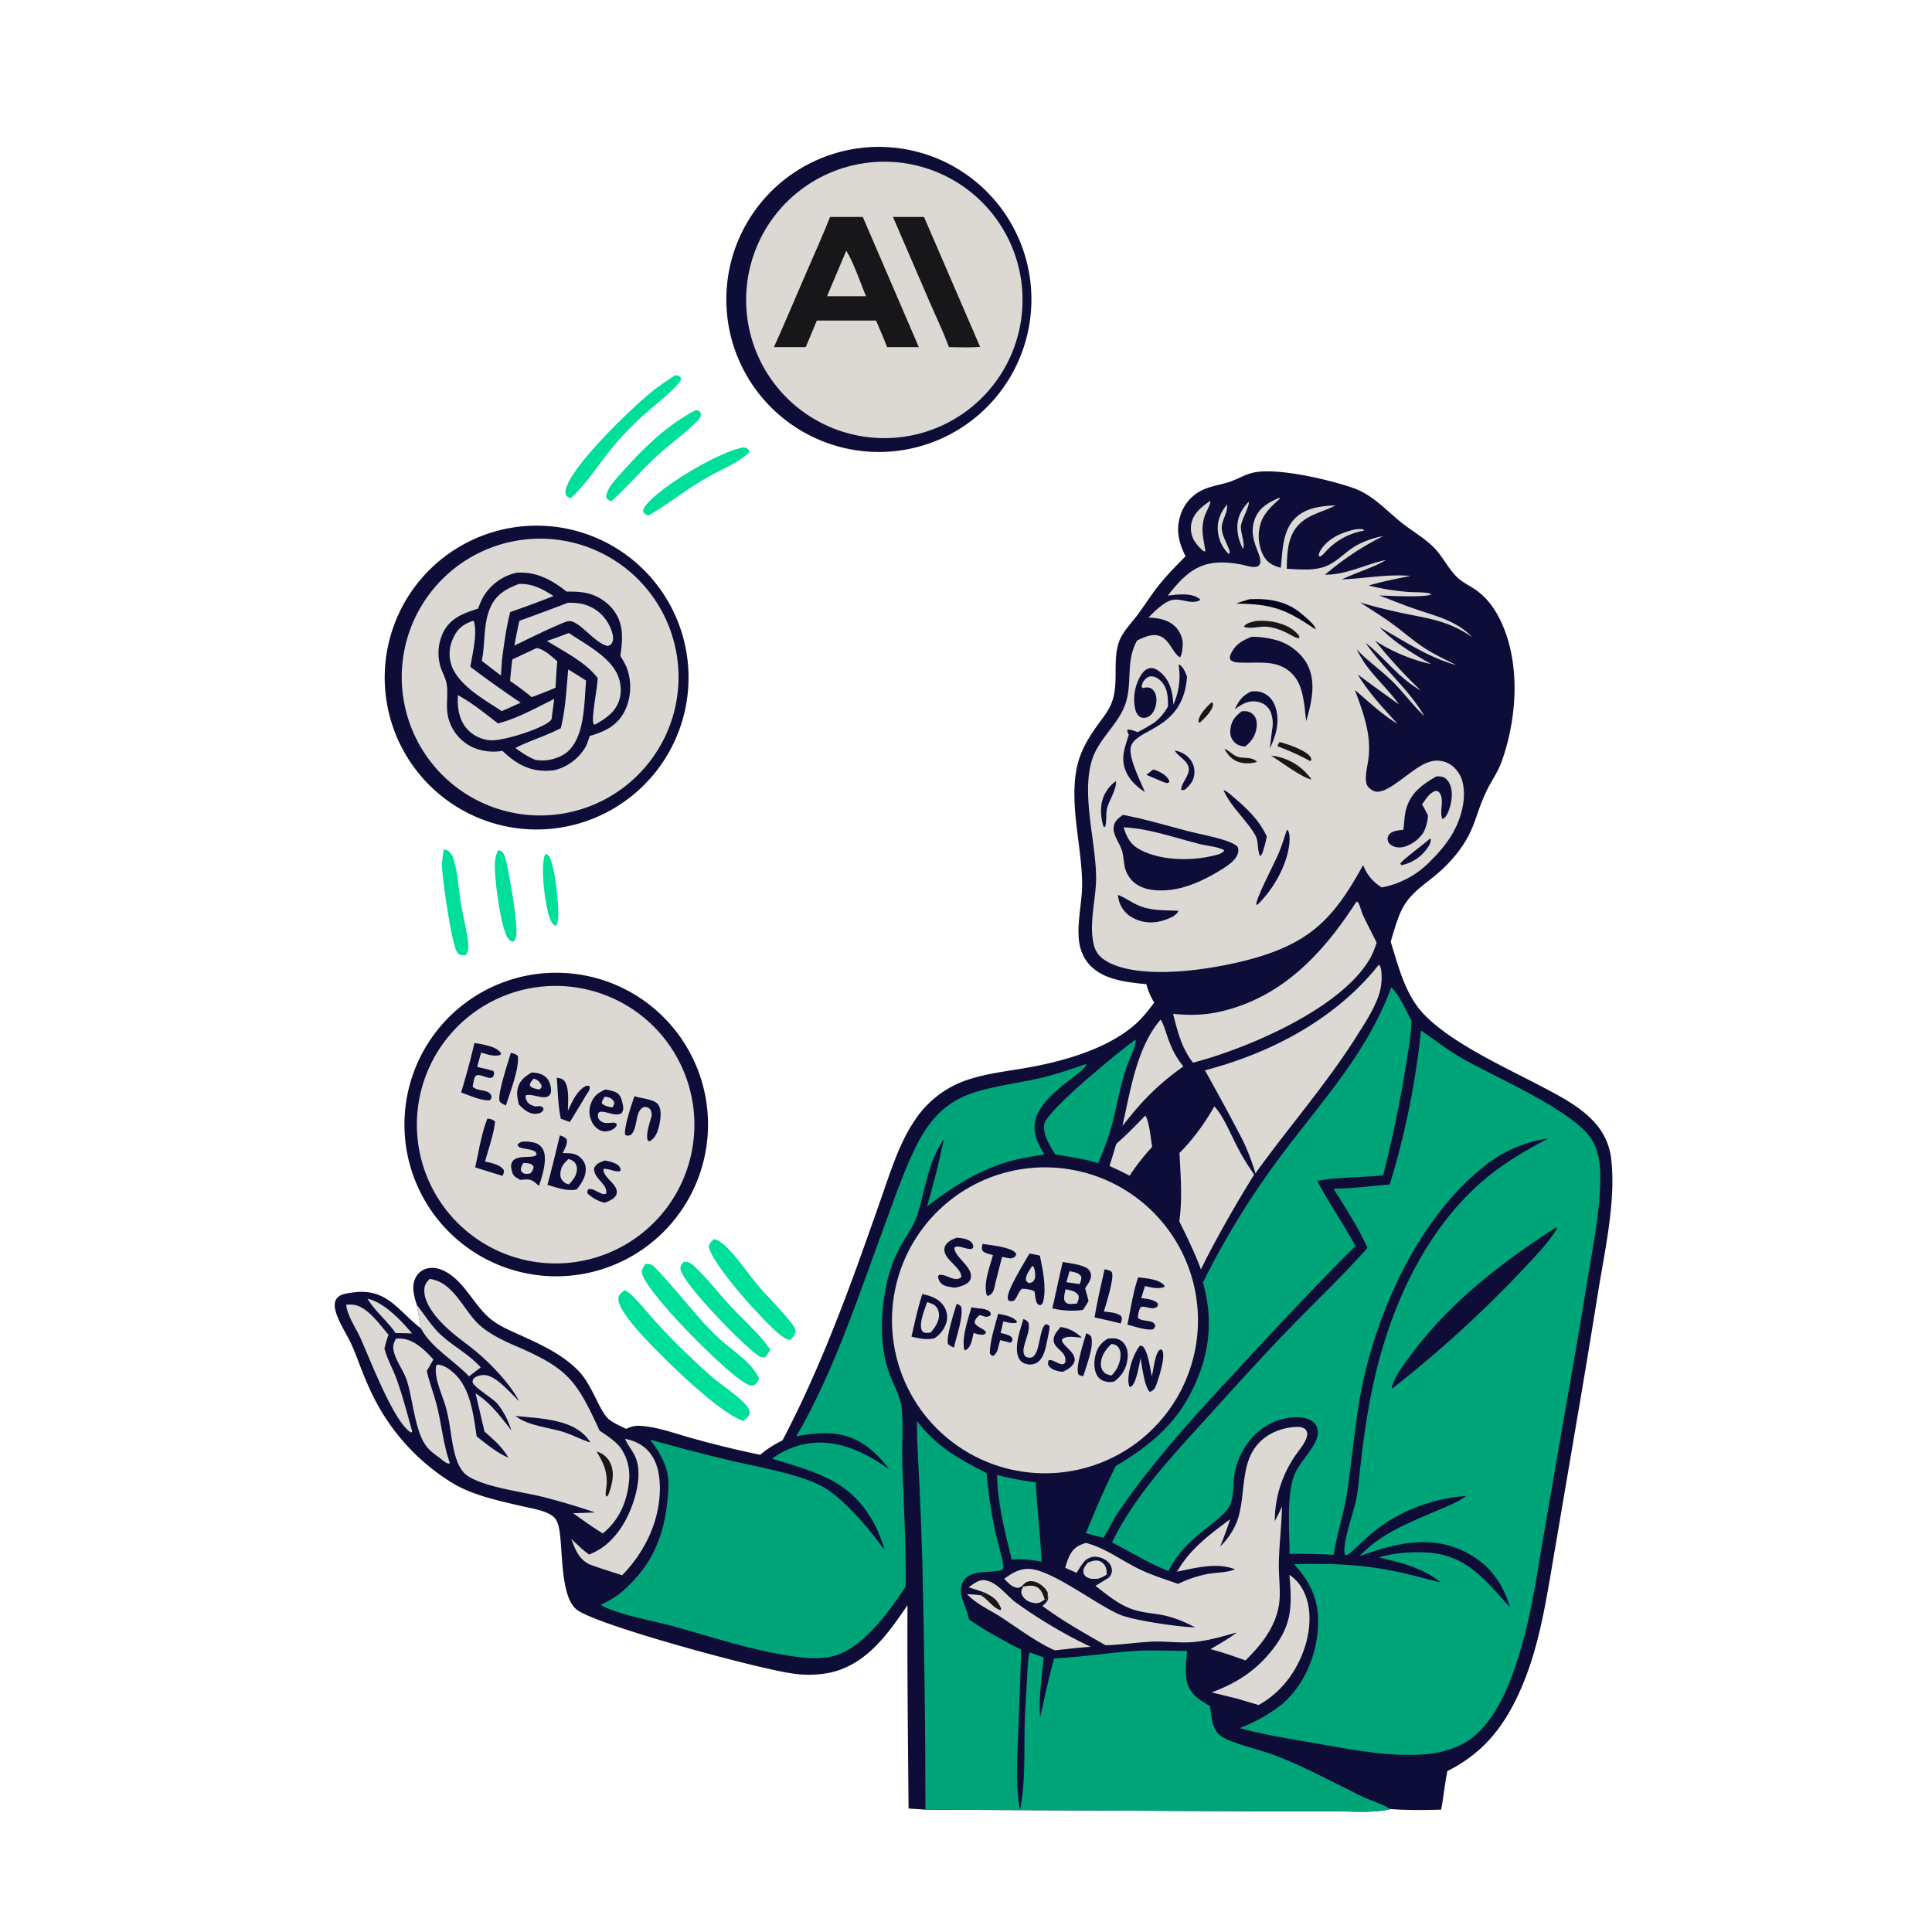 <svg xmlns="http://www.w3.org/2000/svg" width="1024" height="1024" style="display:block" viewBox="0 0 2048 2048"><defs><linearGradient id="a" x1="1352" x2="1356.2" y1="650" y2="639.5" gradientUnits="userSpaceOnUse"><stop class="stop0" offset="0" stop-color="#01000F"/><stop class="stop1" offset="1" stop-color="#030120"/></linearGradient></defs><path fill="#0E0D38" d="M1256.7 589.6c-7-14-10.4-27.3-5.6-42.8a44.6 44.6 0 0 1 22-26.6c8.9-4.6 19-6 28.4-8.8 9.5-2.8 18-8.6 28-10.6 25.6-5 78.7 7.5 104.2 16.2 22.3 7.7 35.6 24.3 53.5 38.2 11 8.6 23.3 15.5 33.1 25.5 9.2 9.5 15.1 22.3 24.4 31.3 4.7 4.5 10.7 7.6 16.2 11 14 8.7 22.9 20.7 30 35.4 21.2 44.7 17.3 103 1 148.7-4.2 11.9-11.9 21.9-17 33.3-11.9 25.6-11.1 39.6-30.6 64.4-6 7.6-12.7 14.5-20 20.8-13.6 11.7-29.1 20.8-37.7 37.4-5.6 11-8.8 23.5-12.4 35.3 7.4 23.4 13.6 48.8 28.4 68.8 25.1 33.7 91.8 63.7 129.8 83.7 21.4 11.3 44.9 23 60.5 42a68.3 68.3 0 0 1 15.3 38.4c4.5 43-7.1 95-14 137.6-7.4 46-15 92.1-22.9 138.1l-22.5 132.5c-10 57-17.4 115.8-44.6 167.7-16.8 32-37.8 54.1-70 70.4-2.6 13.5-4 27.3-6.5 40.8-18 .5-35.8.7-53.7-.6-18.1 4.4-39.3 2.4-58 2.4H1341l-360-1.8-17.9-1.2c-.6-71.9-1.5-143.6-1.1-215.5-20.8 30.4-43.2 62.5-81.3 71.3a114 114 0 0 1-41.1 1c-36-5-200.8-49.4-227-66.7-19.9-13.2-15.2-67.6-20.5-89.5-1.3-5-3.3-8.9-7.7-11.6-9.3-5.8-22.8-7.4-33.3-10-23.3-5.4-49-11-69.8-23a225.1 225.1 0 0 1-90-102.1c-6.7-14.3-11.6-29.3-17.8-43.8-5.3-12.4-15-25.6-18-38.5-1-4-1.2-8.7 1.5-12.3 3.7-5 12-5.6 17.7-6.4 35.9-4.6 47.2 19.6 71.7 38.3-1.7-8.4-3.1-16.8-4.6-25.2-3-9.3-5.9-19.5-1.2-28.7 2.4-4.8 6.7-8.3 11.8-9.7 7.6-2 15.1.3 21.7 4.3 19.4 11.7 28.5 34.6 45.6 48.9 8.8 7.2 19.4 11.8 29.6 16.4 22.7 10.4 45 20.1 63 37.9 15.5 15.1 22.9 44 33.4 52.5 5.2 4.2 12.2 7 18.2 10a27 27 0 0 1 15.3-3.2c18.2 1.1 38 8.6 55.5 13.4 23.7 6.5 47.2 12.4 71.2 17.2 7.3-6.3 15.1-11 23.6-15.3 31-59 55.6-120.5 78.5-183.1 9-25 17.9-50 26.6-75 9.8-27.8 18.7-57.1 35.5-81.7a107.5 107.5 0 0 1 58.2-43.2c19-6 39.4-8.3 59-11.7 38.4-6.7 84.1-19.3 114.2-44.6 8.6-7.2 15.3-15.8 22-24.7a72 72 0 0 1-8.3-19.5c-21.2-2.2-46.7-4.5-61.5-22-5.6-6.8-8.8-15.1-9.9-23.8-2.4-20.7 3.7-41.8 3.3-62.5-.8-37.2-11.4-74.2-7.2-111.5 2.6-22.4 11.3-38 24.4-56 4.8-6.6 9.9-13 13.2-20.4 7-15.5 4.3-33.4 5.5-50 .5-6.7 1.7-13.8 4.5-20 4.3-9 12-17 18.1-25 7.3-9.8 13.8-20.1 21.2-29.7 9.1-11.7 19.6-22.3 30-32.8z"/><path fill="#00A479" d="M972 1506.3c19.9 26.5 44.7 40.6 73.8 55.2 1.7 20.7 4.8 41.2 9.1 61.5 2.6 11.6 6.4 23.4 8.4 35.2.5 3 1 3.4-.8 5.8-12.8 4.7-34.4-1.8-42.1 13.5-3.3 6.4-1.8 13.7.6 20.1 2.4 6.4 5 12.4 6.2 19.1 17.3 12.4 36.6 22.1 55.3 32.2-.8 30.9-2.3 61.7-3.4 92.6-.8 22.2-2.8 55.3 2.3 76.6 5.5-27.5 4.2-57.7 4.7-85.8.2-15.7 1.4-31.5 2.3-47.3.7-11 .7-22.7 2.9-33.5l15 5.4c-2 21.2-5.4 42.2-3.8 63.6 5-20.8 8.9-42.1 15-62.5 28.7-1.3 57-6.1 85.5-8 18.5-1.1 37 0 55.4 0-1.2 15-4.6 32.7 6.1 45.1 5 5.9 11.6 9.5 18.1 13.4 1.6 10.6 2 25 11.5 31.7 11.3 8 42.5 14.7 57.9 20.7 31.4 12.1 60.8 28.3 91 43 9.9 4.8 22 8.2 31 13.8-18.1 4.4-39.3 2.4-58 2.4H1341l-360-1.8c0-87.8-1.2-175.6-3.3-263.4-.8-27.4-1.9-54.8-3.1-82.1-1.1-22-2.8-44.4-2.5-66.5z"/><path fill="#DCD9D5" d="M441.7 1383c8.7 11.2 16.2 23.7 26.8 33.1 13.5 12 29 19.8 41.1 33.4-4.1 3.2-8.4 6.2-12.4 9.5-16-17-39.8-30-50.9-50.7-1.7-8.4-3.1-16.8-4.6-25.2z"/><path fill="#00A479" d="M1506.3 1092.4c14.6 9.7 28.2 20.7 43.4 29.4 34.1 19.8 120.6 56 138.6 87.8 9.3 16.5 8.5 37.7 7.5 56-1.8 29.3-7.7 58.5-12.4 87.5-8.6 52.6-17.6 105.1-26.9 157.6l-21.1 122.2c-6.1 36.2-11.5 73-21.4 108.4-10 36.2-27.6 87.5-62.5 106.8a104.6 104.6 0 0 1-43.8 11.7c-39.2 2.5-78.5-5.9-117-12.5-25.5-4.4-51.5-8.5-76.5-15.5a170.6 170.6 0 0 0 45.4-25.7c22.8-20 35.9-50.9 37.5-81 1.5-27.9-6.9-46.5-25.3-67 35.8-1 70 0 105.2 7.2 16.8 3.3 33.4 8.1 50.2 12.1-19.6-15.7-41.7-20.8-65.5-26.5 15.8-4.6 32.1-6 48.6-5.3 44.2 1.7 63.2 28.8 90.8 58.6-1-2.2-1.7-4.4-2.5-6.7-9-25-24-42.5-48.4-53.8-36.5-16.9-73.1-7-109 5.9 22.1-23.8 52.7-35.7 82-48.2 10.7-4.6 21.5-8.6 31-15.6a178 178 0 0 0-93 34c-10.3 7.7-19.3 16.9-28.8 25.4-2 1.8-3.6 3.3-6.5 3.1-4.2-8.8 8.7-44.9 11.2-56.3 1.6-7 2.5-14 3.2-21.2 5.2-50.8 12.2-100.8 27.6-149.6 20.3-64.9 55.4-129.7 108.6-173.3 19.8-16.2 42-29.2 64.6-41a137 137 0 0 0-60.7 24.1c-72.5 52.6-119 153.2-136.6 239-7.7 37.5-10.1 75.3-16 113-3.3 21.6-10.6 42.8-14.1 65.1-15.6-.6-31-1.2-46.7-1 0-23.6-4-66.5 6.7-87.2 5.3-10.2 13.7-18.7 19.3-28.8 2.9-5.3 5.2-11.5 3.2-17.6-1.3-3.9-4-6.6-7.7-8.4-9.8-4.7-23.7-2.7-33.8.6-25 8.3-42.2 32.5-46.2 57.9-1.6 10.3-.3 26.4-6.3 34.9-5 7-11.9 12.2-18.5 17.5-18.8 15-34.1 27.3-45 49.3-20.6-7.8-40.2-20.3-60-30.3 23.4-47.9 61.6-89.2 97.2-128.3 30.8-34 61.5-68.2 93.4-101 26.7-27.6 55-54.2 80.3-83-10-21.8-23.2-42.3-36-62.7 19.8.1 40-2.8 59.6-4.5a852.4 852.4 0 0 0 33.1-163.1z"/><path fill="#0E0D38" d="M1649.8 1301c.4.3.5 1 .7 1.5-9.3 15-21.3 27.2-33.1 40a1255 1255 0 0 1-141.4 129.3l-.7-.7.3-1.2c2.9-10.9 12.3-23.1 18.8-32 41.3-56.4 97-99.5 155.4-137z"/><path fill="#DCD9D5" d="m1355.6 527.8 1.3.4c-.2 1.4-16.3 12.3-20.5 26.5a45.5 45.5 0 0 0 2.8 34.2c4.6 7.9 10 10.7 18.5 13 2-17.4 1.5-38 14.4-51.7 11.5-12.1 28-13.7 43.6-14.5-12.5 6.8-26.8 9-37.6 19.1-13.4 12.8-13.7 31-14.1 48.1 11.6.6 24.3 1.9 35.8-.9 15.4-3.6 24-15.4 37-23.2a93 93 0 0 1 29.4-10.5 299.8 299.8 0 0 0-61.6 40.9c22.8.2 42.6-11 64.6-15.6-12.3 7.6-32.5 13.7-46.7 20.6 24.6-1 47.9-5.8 72.7-3.7-14.9 3-29.9 5.9-44.4 10.2 13.8 3.4 28 5.7 42.2 6.8 6 .4 12 .2 18 .8 2.2.3 4.6.3 6 2.1-10 3-42.7 1.2-55 .8 12.2 4.5 24.1 9.5 36.3 13.7 23 8.2 44.7 12.2 62.4 30.6-26-18-46-19.6-75.7-25.9-14.5-3.1-29-6.8-43.3-11 11.9 7.7 24 15.2 35.5 23.6 11 8.1 21.2 17.2 32.6 24.6 10.6 7 22.5 12.4 33.8 18.2-29.5-8-54.7-25.4-81-40 15.6 16.2 35 27.8 54.5 39a185 185 0 0 1-59.4-24.8 537.4 537.4 0 0 0 48.3 52.7c-24-13.6-37.6-34.2-58.5-50.6 18.8 27.4 45.8 49.1 62.4 77.9-12.4-11.7-22.5-25.8-34.7-37.7-12-11.7-25.7-21-37.1-33.2a142 142 0 0 0 9 15.4c11 15.3 25 27.8 35.9 43-14.7-10.4-29.3-21-43.7-31.7 11.4 19.2 27 35.6 41.9 52.1-16.1-9.6-30.7-23.6-45-35.7 9 24.2 18 48.1 14.2 74.3-1 7.3-4.3 19.4-1.4 26.3 1.2 2.7 4.3 5 6.8 6.3 14 6.7 40.3-24.7 58.7-30.4a26 26 0 0 1 21.4 1.6 31 31 0 0 1 14.6 20.1c4.4 19.2-2.7 41.5-13 57.7A139.3 139.3 0 0 1 1518 911a96.1 96.1 0 0 1-53.3 29.7 46.6 46.6 0 0 1-19.7-23.7c-28.3 51.1-51 78.7-108.4 96.6-41.5 13-124.2 27-162.5 6-7-3.9-12.2-9.1-14.3-17-6.3-23.4 2.6-50.1 2.1-74-.6-38-15.7-87-4.2-123.4 7.4-23.3 29.7-38.6 36.2-61.9 6.2-22.1-.4-42.9 11.4-64.2a61 61 0 0 1 9.8-4.3c23.4-8 25.7 16.9 35.8 22 2.3-3.2 2.5-9.3 2.8-13.4.4-6.1-2.6-13.2-6.6-17.8-7.7-8.7-18.8-10.4-29.7-11 6.5-6.5 14-14.2 22.6-17.8 10.6-4.4 22.7 5.3 32.6-1l-.7-.7c-8.4-7-24-5-34-3.7 23-30 40.4-40.3 78.8-32.8 4.2.9 11.4 3.4 15.6 2 1.8-.5 3.2-1.8 3.6-3.8 1.7-10.3-14-25.8-5.4-47.4 4.7-11.7 14.4-16.7 25.2-21.6z"/><path fill="#0E0D38" d="M1190.2 863.8c23.9 4.4 46.8 11.5 70.2 17.5 12.8 3.3 26.2 5.5 38.7 9.7 4.6 1.5 9 3.2 12.7 6.4 1 2.6 1.2 4.2.5 6.9-2.5 10-18.5 17.9-26.8 23-17.6 9.6-36 17-56.4 16.6-10.9-.2-22-2.7-29.6-11-2.7-3-5-6.7-6.3-10.6-2.2-6.3-1.8-13.4-3.6-19.8-2.3-8.6-10-16.5-9.1-25.8.6-6.1 5.2-9.5 9.7-12.9z"/><path fill="#DCD9D5" d="M1191 877c27.9 1.3 54.6 11.3 81.5 17.9 7.8 1.9 18.3 2.5 25.3 6.4-.7 2-3.2 2.9-5 4-25 7.6-59.7 8-83.4-4.1-11-5.6-14.9-13.1-18.4-24.3z"/><path fill="#0E0D38" d="M1326.6 675c7.4 0 14.8.8 22 2.5a55.2 55.2 0 0 1 36.1 24.8c11.3 19.6 5.7 41.8 0 62.1-.8-5.2-1.3-10.4-1.8-15.6-2-12.5-3.7-24.4-12.7-34-15-15.9-35-11.7-54.4-12.4-4-.1-8.7 0-11.7-3.3-.6-2.1-.4-3.5.5-5.5 4.4-10.3 12.2-14.6 22-18.5zM1249.3 704.4l1 .3c4.1 2 6.2 8.4 8 12.4-3.8 55.8-50.9 54.4-59 72.9-4.7 10.6 10 38.7 14.3 49.6-7.6-5-14.9-11.4-19-19.6-7.6-15-2.5-26.6 2-41.2-1.1-2.1-1.7-2.8-1.5-5.2 3.3-.7 7.7 1.4 10.9 2.5 6-3 11.7-6.5 17.5-10 6.3-5 10.6-10.2 14.6-17.2 0-7.7 0-16-4.3-22.8-2.4-4-7-8.4-11.8-9-2.8-.3-4.5 0-6.7 1.8a13 13 0 0 0-5.1 9l1.2 1.5c2-.4 3.7-.9 5.8-.6 2.7.3 4.5 1.7 6 3.8 3.1 4 3.1 10.5 2 15.2-1 4.4-3.3 9.3-7.4 11.6a9.9 9.9 0 0 1-8.5 1c-3.2-1.4-5.1-5.3-5.9-8.5a49.4 49.4 0 0 1 5.6-35.4c2.2-3.6 5.4-7.5 9.8-8.2 4.3-.7 8.5 1.9 11.6 4.6 10.4 9.2 12.6 21 13.4 34a72.7 72.7 0 0 0 5.5-42.5zM1522.6 823c2.4 0 4.8-.1 7.1.7 2.8 1 5.3 3.8 6.6 6.4 4.3 8 2.8 19.5-.1 27.8-1.4 4-3.2 8.4-7 10.4-3.8-6.9 1.8-19-2.5-26.7-1.5-2.6-2-2.7-4.8-3.3-7 2.4-10.3 8.7-14.5 14.5 2.4 3.7 4.3 7.6 6.3 11.6a45.8 45.8 0 0 1-4.5 17.6 37 37 0 0 1-20.9 15.7c-4.6 1.1-9.5.9-13.5-1.8-2.7-1.8-3.5-3.7-4-6.8.4-1.9.7-3.3 2-4.8 3.6-3.9 10-4 14.8-4.7 1-7 1-14.3 2.8-21.1 4.6-18 17.2-26.7 32.2-35.5zM1316.2 754c1.5-.1 2.9-.2 4.3-.1 3.5.2 7 2 9.2 5 2.4 3.2 2.8 7.7 2.4 11.6-1 9-5.2 15.3-12.1 20.8-5-.2-9.2-1.7-12.4-5.6-3-3.6-3.9-8.2-3.3-12.7 1-8.9 5-13.7 12-19zM1185 948.6c6.6 2.5 12.8 6.8 19 9.9 15.1 7.4 28.9 6.1 45.2 7-.7 2.4-3.3 4-5.1 5.7-5.6 2.8-11.1 5-17.3 6a40 40 0 0 1-30.3-7 29.8 29.8 0 0 1-11.4-21.6zM1296.9 837.4c.3 0 .7.2 1 .4 4 1.8 7.9 5.7 11.2 8.5 13.8 11.8 26.1 23.7 33.7 40.4-1 6.2-2.9 12-4.7 18l-2.2 3c-3.6-6.7-1.3-15.7-5.5-22.8-10-17-25.5-29.2-33.5-47.5zM1364.2 879.5l1 .9c1.8 2.3 1.9 7.4 1.8 10.2-1 24.2-17 52.2-34.2 68.6l-1-.4c-1-5.2 19.6-44.8 23-52.8 3.6-8.6 6.5-17.6 9.4-26.5z"/><path fill="#0E0D38" d="M1326 733c4.7-.4 8.9-.4 13.1 1.6 6.5 2.9 10.5 8 12.8 14.6 5.1 15.3.9 30.3-5.8 44.1l2.4-20c1.5-6 .4-16-3-21.3a19.2 19.2 0 0 0-12.8-8.2c-9.7-1.7-16.2 2.8-23.8 8 4.4-9.1 7.9-14.2 17.2-18.7z"/><path fill="url(#a)" d="M1324.4 635.2c20-1 39.4 1.8 55 15.2 3.6 3 15 12.2 15.3 16.7l-3.3-2c-30.3-20.5-44.9-24.7-81-25.3 4.5-1.8 9.3-3.1 14-4.6z"/><path fill="#171618" d="M1332 658.2c2.6-.2 5.3-.2 8-.1 12.2.3 27.3 4.6 35.5 14 1.6 1.8 2 1.9 1.8 4.4-3.6 0-5.7-1.7-8.8-3.3-8-4.5-16.8-8-26-8.9-7-.6-18 3-24-.1 2.7-4.1 9-5 13.5-6z"/><path fill="#0E0D38" d="M1183 827.9c.7 8.5-6.6 19.4-9.1 27.7-2 6.6-.5 13.9-2.3 20.7l-1.7.3a53.7 53.7 0 0 1-2.4-23.2A37.3 37.3 0 0 1 1183 828zM1245.2 795.7c5.6.7 10.8 3.4 14.8 7.4a21.4 21.4 0 0 1 6.1 16.4c-.4 7.9-4.3 12.4-10 17.5-1.4.5-2.3.5-3.9.5-.3-6.8 7.5-14 8-21.2.5-9-10-13.4-14.5-19.9l-.5-.7zM1516 888.9l.7.8c0 3.7-1.6 6.5-3.7 9.4a43.5 43.5 0 0 1-27.5 18l-1.1-1.6c1-3 27-22.3 31.5-26.6z"/><path fill="#171618" d="m1347.5 801 2.5.3a60.2 60.2 0 0 1 40.3 25c-10-1.8-32.9-19.1-42.8-25.2zM1356.5 786.6c3.4.8 6.8 2 10.1 3.1 6.1 2.2 21 7.8 23.3 14.2.5 1.4-.2 1.8-.8 3-11.2-6-22.4-11.3-34.4-15.6l-.3-1.6 2-3.1z"/><path fill="#0E0D38" d="M1222.3 815.8c2.5.4 4.9 1.4 7 2.5 4.1 2.1 9 5.5 10.3 10l-1 1.6-2.6.1c-7-2.6-13.9-5.7-20.8-8.7l7.1-5.5z"/><path fill="#171618" d="M1298 793.9c4.9 1.6 8.3 6.1 13.1 8 7.1 2.8 15.6-.4 21.4 5.7a33 33 0 0 1-17.9.6c-8-2.1-12.7-7.4-16.7-14.3zM1284.2 744.6l1.7 1v1c-.6 6.9-9.2 15.1-14.1 19.5l-1.4-.7v-1.2c1-7.1 8.7-14.9 13.8-19.6z"/><path fill="#DCD9D5" d="M1100.8 1237.6a162.1 162.1 0 1 1 13.9 324 162.1 162.1 0 0 1-14-324z"/><path fill="#0E0D38" d="M1126.5 1337.7c7.7 1.5 17.7 2.4 24.6 6a9 9 0 0 1 5.2 6.6c1.3 5.4-3.3 11-6 15.3l3.6 13.3c-1.6 3.4-3.8 6.5-6 9.7a88 88 0 0 1-32.4-1.7c3.8-16.4 7.2-32.9 11-49.2z"/><path fill="#DCD9D5" d="M1129.5 1366.6c5 1.2 10.8 1.8 13.7 6.5.9 3.4-.3 5.6-1.6 8.7-2.6.2-5.8.7-8.3.4-3-.4-3.4-1.4-5-3.6-.8-4.2.3-8 1.3-12zM1133.7 1347.5c4.6 1 9.4 1.3 12.4 5.5.4 3.7-.3 4.8-1.7 8.2-4.6-.8-9.3-1.3-13.9-2l3.2-11.7z"/><path fill="#0E0D38" d="M1174.1 1419.1c2.7-.4 5.7-.6 8.5-.2 3.8.6 7.2 2.8 9.4 5.9 3.6 4.9 4 11.2 3 17a33 33 0 0 1-14.2 22.8c-2.7.5-5.4.7-8.1 0-4-.8-7.2-2.6-9.4-6-3.7-6-3.8-14.3-2.3-20.9 2-8.7 5.5-13.9 13.1-18.6z"/><path fill="#DCD9D5" d="M1178.2 1424.6c2.8.5 5 .9 7 3.2a13 13 0 0 1 2.6 8.6c0 8-4 16.3-9.6 21.7-3.3-.7-6-1.3-8.4-4a13 13 0 0 1-2.8-9.2c.5-8 5.5-15 11.2-20.3z"/><path fill="#0E0D38" d="M977.7 1371.7c8.5 2 16 4.2 21.7 11.3 3.8 4.8 5.3 11 4.3 17a30 30 0 0 1-13.3 18.7c-8.9 1.8-15.6.1-24.2-1.8 3.5-15.2 6.7-30.3 11.5-45.2z"/><path fill="#DCD9D5" d="M982.8 1380.3c2.8.8 5.6 1.6 8 3.4 2.7 2.1 4.2 5.4 4.5 8.8.8 7.7-4 14.5-8.7 20-2.1.4-4 .4-6.2.4-1.4-.8-2.5-1.1-3.2-2.6-3.4-7.6 3.1-22.3 5.6-30z"/><path fill="#0E0D38" d="M1091.3 1328.8c3.7.5 7.4 1.4 11 2.2 3 14.4 7 33.4 3.7 48-.5 2.6-1.2 3.3-3.4 4.7l-2.5-1.1c-2.8-3.4-2.6-9-3.3-13.2-2-2.3-6.6-2.5-9.6-3.1l-3.7-.2c-3.8 2.6-5 8.8-8.3 12.4-2.7 1-3 1.2-5.8.4-.5-.9-.9-1.4-1.1-2.4-1.6-8 18.3-39.3 23-47.8z"/><path fill="#DCD9D5" d="m1094.4 1341.7 1 1c1.9 3.1 2.8 10.7 1 14-1.6 2.8-2.7 2.7-5.7 3.5-1.3-1-2.8-1.5-3.1-3.2-.8-5.1 4.2-11.2 6.8-15.3z"/><path fill="#0E0D38" d="M1206.6 1354c8.5 1.2 22 1.7 27.8 8.9l-.3 1.4c-7 2.4-13.4.5-20.4-1l-3.9 12.7c5.8 1 13.9 1.3 17.7 6l-.3 2.5c-4.8 5-11 .2-17.2.7-2.3 1.8-2.4 4.2-3.2 7-.4 1.7-.5 3.1-.6 4.8 3.2 3 9.8 2.8 14 4 2.6.8 3.2 1.6 4.5 4-.6 2.5-.7 2.6-2.7 4.2-7.8 1-19-3-26.9-5 3.5-16.4 5.9-34.5 11.5-50.3zM1014.3 1312c5.1.5 11.2 1 15.2 4.6 1.9 1.7 2 3.5 2.3 5.9l-1.8 1.4c-4.5.4-8-1.4-12.3-2.2-2.5-.4-3.8-.7-6 .8-.4 8.3 14.6 17.6 17.1 27 .8 3 .7 6-1.3 8.7-2.8 3.8-11.2 6.3-15.7 6.8-4.2-.7-10.1-1.2-13.5-4a11.3 11.3 0 0 1-3.9-8.4l1.3-1.2c6.4-.5 11.2 3.8 17.2 4.4a7 7 0 0 0 6.2-2.3c-.2-8.3-12.7-15.7-16.4-23-1.6-3-2.3-6.5-.8-9.7 2.1-4.6 7.8-7.3 12.4-8.7zM1208.5 1426.4l2.5.5c6 5 8.2 24.2 10 32 1.7-6.5 3.3-23.6 8-27.7 1-.9 1.1-.5 2.6-.5l.6.9c3.4 6.8-3.7 28.7-6.3 35.9-1.6 4.3-2.6 6-6.9 8-5.7-4.2-8.4-27.7-10-35.6-1.2 6-2.3 12.3-4 18.2-1.2 4-3 10.3-6.7 12.3l-1.3-1c-.3-1.4-.7-2.7-.8-4.2-.8-11.4 5-30.2 12.3-38.8zM1041.7 1318.6c8.2 1.3 16.6 2 24.6 4.4 4 1.2 8.9 2.5 11 6.4-.7 2.3-1.3 2.8-3.4 4-2.5 1.4-8.8-.6-11.6-1.1-2.5 9.2-4.7 18.4-7.1 27.6l-1 4.7c-.4 1.4-.7 3-1.5 4.4a9.3 9.3 0 0 1-5.6 4.8l-1.3-1.3c-3.3-12.9 3.4-29.6 6.8-42.1-4-1-8-1.7-11-4.4-1.3-3.4-.8-4 0-7.4zM1084.8 1398.3c2.6.9 3.6 1.5 5.3 3.6 2 7.4-2 15.6-3.9 22.8-1.1 4.5-2.3 8.4.2 12.6a7.5 7.5 0 0 0 4.4 1.9c12.3 1.4 9.8-29.5 17.4-35.3 2.6.1 2.5.2 4.4 2l-.2 3.3c-1 5.6-2.2 11.2-3.4 16.8-1.4 6.6-3.9 15-10.1 18.7a15 15 0 0 1-11.3 1.1c-3.1-.8-5.7-2.6-7.3-5.5-6.1-11 1.2-30.6 4.5-42zM1170.9 1345.5c2 .4 6.8 1.2 7.7 3.2 2.9 6-6.5 34.5-8.4 41.6 6 .8 13.7.8 18.4 5 1.2 3.1.3 4.5-.6 7.7-9.1-2.5-18.5-4.4-27.7-6.5 2.8-17.1 6.8-34 10.6-51zM1124.3 1406.7c9.7 1.5 15.3 5 22.6 11.2-5.7-.1-12.5-1.9-18 0-2.3.9-2.3.8-3.3 3 2 5.6 8.6 9.4 11.8 14.6 1.4 2.5 2.4 5.5 1.4 8.3-2 5.2-7.3 8-12 10.3-1.3 0-2.5-.1-3.8-.4-5-1-9-2.3-11.9-6.8-.2-2.4-.3-3 .7-5.1 4.5-.6 8.6 3.4 13 4.2 2.1.4 2.5 0 4.2-1.2 3-12.3-11.4-14.2-12.1-23.7-.5-5.6 4.1-10.5 7.4-14.4zM1029.8 1385.8c3.6.7 7.3 1 11 1.5 3.3.7 5.6 1.2 8.4 3.2l1 2.2c-.7 1.9-.2 1.7-1.9 2.4-3.2 1.3-6.1 0-9.1-1.3-2 1-4.4 3.6-5.4 5.5-3.4 6.4 9.6 8.5 11.6 13.2l-1.7 2c-3.8 1.2-8-.5-11.7-1.5-.8 3.9-1.6 8.1-3 11.8-1.2 2.8-3.2 5.5-6 6.7l-.9-1c-2.6-14 4-31.3 7.6-44.7z"/><path fill="#0E0D38" d="M1040.8 1387.3c3.3.7 5.6 1.2 8.4 3.2l1 2.2c-.7 1.9-.2 1.7-1.9 2.4-3.2 1.3-6.1 0-9.1-1.3.3-2.3.8-4.3 1.6-6.5zM1058.1 1392.7c7 1.5 15.3 2.4 20.1 8.3l-1 1.3c-4.8.8-9-.5-13.6-1.6l-2.9 12.2c3.3 1 7.8 1.8 10.6 3.7 1.6 1.2 1.7 1.9 2.1 3.7l-2 3.1-11.2-2.8-1.8 7c-1.1 4.1-2 7.6-5.8 9.8-2.1-1-2.3-1-3.4-3 .4-14 5.3-28.2 8.9-41.7zM1151.4 1413.3c2.6 1 3.8 1.4 5.4 3.8 2.8 11.6-5.2 30.4-8.5 41.8-1.5-.5-4.4-.8-5.1-2.1-3.7-6.6 6-35.2 8.2-43.5zM1014.1 1382.1c2.6 1 3.2 1.2 4.9 3.3 2.1 12.1-5.2 31-7.8 43.1-2.4-1-4.2-2-6.3-3.7-2.2-7.5 6.7-34.3 9.2-42.7z"/><path fill="#00A479" d="m1150.3 1128.1 1.3.6c-3.6 9.6-47.2 31-54 58.4-3.4 13.6 2.7 25.2 9.4 36.6-10.9 2-21.8 3.4-32.5 6.2-34.6 8.9-63.9 27.5-91.8 49a963.8 963.8 0 0 0 17.8-71c-17.1 24.2-19.3 52.6-28.1 79.9-3.7 11.2-10.4 20.5-16.3 30.7-8.3 14.5-14 30.2-17.1 46.6-5.8 30.3-6.6 64.9 4.9 94 4.5 11.4 10.9 22 12 34.6 1.7 18.7 0 38 .6 56.8 1.4 43.7 4 87.8 3.5 131.5-17 25.8-46 66.4-77.6 73.8-15.7 3.6-32.5 1.6-48.2-1-41-6.5-82-20.4-122-31.3-20-5.5-59.5-12.4-75.5-22.4 9.2-4.2 17-8.7 24.6-15.5 33.7-30.2 45-64.3 47.2-108.4 1.1-20.8-7.4-35-19.3-51.1a2432 2432 0 0 0 81.5 21.3c29 7 80.2 15.3 104.1 30.2 22.5 13.9 47.3 44.2 63.1 65.7-3-9.4-6.2-18.6-10.9-27.4-24.8-47.1-62.2-55.2-108.6-69.7a88 88 0 0 1 38-16c31.4-5 61.2 9.4 86 27.3a107.7 107.7 0 0 0-25.5-25.7c-22.8-15.5-47-14.1-72.9-9.2 39.8-67.8 66.8-150.9 94.1-224.8 9.8-26.4 18.9-53.3 31-78.6 30-63.2 65.5-62.4 127.4-75 18.5-3.8 36-9.8 53.8-16zM1474.8 1046.7c8.3 7.2 16 25.3 21.4 35.2-.3 15.6-3.4 31.6-5.8 47-6.2 39.5-14.5 78.3-24.2 117-23.3 2.6-46.5 1.4-69.7 5.9 12 23.8 27.8 45.5 40.3 69-40.7 40.5-80 82.6-119 124.7-47.8 51.5-95.6 102.7-135 161.3l-13 23.3-18.7-4.8c9.9-24.1 19.9-48 31.7-71.3 30.8-18.3 58-39.2 75.9-70.9 22.5-39.8 28.8-79.7 16.5-123.7 22-44.5 49.3-89.1 78.8-129 44.8-60.8 94-111.5 120.8-183.7z"/><path fill="#DCD9D5" d="M1293.3 1639.5a76 76 0 0 0 18-26.7c11.1-30.6.4-69.8 32.2-90.7 9.1-6 20.6-9.3 31.5-9.5 3.5-.1 5.8.5 8.7 2.3 1.7 2.6 2.5 4.2 1.8 7.3-1.3 6.5-7 13.1-10.8 18.5a122.7 122.7 0 0 0-23.4 71.7c2.8-5 5.3-10.1 7.6-15.5-.3 20.4-3 40.6-3.3 61-.1 11 1.2 22 1 33-.4 28.3-16.8 50-36.3 69.2-12.3-4.3-24.5-8.7-37.1-11.9 9.4-5.6 19.1-11 27.9-17.7-17.2 4.7-34.6 10.1-52.6 10.5-12.3.3-24.7-1.3-37-.8-16.6.8-33 3.4-49.6 3.8-22.7-13-45.8-25.9-66.9-41.6 2.2-2 5.7-4.6 6-7.7.2-2.2-.3-4.8-.6-6.9 0 2.9.4 5.3-1 7.9l-2-.6a14 14 0 0 1-4.8 3.3c-3.4 1.6-7.9.8-11.3-.6-3.4-1.4-7.2-4.6-8.2-8.4-.9-3.1.4-4.8 1.7-7.5l-1.2-.8c-1.3 1-2.5 1.5-4.1 2.1-6.6-.2-10.6-5.3-15-9.6 7.7-5.5 15-10.3 24.9-10.5 24-.6 73 38.4 98.4 48.8 14.7 6 62.5 12.8 79 13.2-11-6-23.4-11-35.8-13.3-11.3-2-22.8-2.6-33.6-7-13.4-5.4-24.8-15-36.2-23.7l14.7-9-2.8-3.2a27.3 27.3 0 0 1-8.4 4.2c-3.9 1-9.8.8-13.1-1.7-1.9-1.5-3.1-3.2-3.1-5.7 0-3.8 2.8-6.8 5.2-9.5l-2.7-2.7c-4 4.3-6.8 8.8-9.7 13.8l-12.2-5.4c2.9-9.1 5.4-18.6 14.6-23.4 2.3-1.2 4.9-2.1 7.3-3 20.2 5.4 35.4 17 53.6 26.3 14 7.2 29.4 12 44.3 17.2a124 124 0 0 1 31.2-10.5c8.5-1.6 21.4-1.4 29-5-19.6-7.6-41.5-1.4-61.3 2.5 13.5-24 34.7-39.5 56.3-55.6-3.4 9.8-6.7 19.6-10.8 29.1z"/><path fill="#DCD9D5" d="M1153.7 1656.2c4-1.4 8.5-3 12.6-1 2.9 1.3 5 3.6 6 6.6.8 2.2.7 4.8.8 7.1a27.3 27.3 0 0 1-8.4 4.2c-3.9 1-9.8.8-13.1-1.7-1.9-1.5-3.1-3.2-3.1-5.7 0-3.8 2.8-6.8 5.2-9.5zM1084.8 1682c5.5-1 10.6-2.2 15.5 1 3.7 2.5 5.7 8.2 7 12.1a14 14 0 0 1-4.7 3.3c-3.4 1.6-7.9.8-11.3-.6-3.4-1.4-7.2-4.6-8.2-8.4-.9-3.1.4-4.8 1.7-7.5z"/><path fill="#0E0D38" d="M1151 1653.5c5-3.1 8.7-4.2 14.5-2.6 4.5 1.1 9 3.6 11.5 7.8 1.6 2.8 2.2 6.2 1.2 9.3-.5 1.4-1.5 2.8-2.3 4l-2.8-3c0-2.4 0-5-.8-7.2-1-3-3.1-5.3-6-6.7-4.1-2-8.6-.3-12.6 1.1l-2.7-2.7z"/><path fill="#171618" d="M1083.6 1681c2.5-2.8 4.5-4.7 8.6-4.9 5.4-.3 10.5 2.8 14.3 6.4 1.7 1.6 2.8 3.3 4 5.3 0 2.9.3 5.3-1.2 7.9l-2-.6c-1.3-4-3.3-9.6-7-12-4.9-3.3-10-2.2-15.5-1.2l-1.2-.8z"/><path fill="#DCD9D5" d="M455.5 1355.7c2.7.4 5.3 1 7.8 2 20.5 7.8 30.2 34.5 46.5 48.2 11.7 9.8 25.5 16 39.4 22 53.6 23.3 62.3 36.2 86.4 88.7 7.6 5.1 16.2 10.5 22 17.8a52 52 0 0 1 9 37.4c-2.2 21-11 40.4-27.6 53.7-10.8-6.6-21-14-31.4-21.4l23.2-.8a694 694 0 0 0-54.9-16.4c-22.8-5.8-62.6-10.2-81-23-12.7-9-15.3-34.6-17.6-48.9a215 215 0 0 0-4.5-22.6c-3.4-12.6-11.7-29-10.8-42 .2-2.4 0-2.5 2-4a28 28 0 0 1 13.6 6.2c21.1 15.7 24 46.1 27.7 70.1 10.6 8.1 21.2 17.3 33.6 22.5-6.7-11.5-15.5-19.1-25.3-27.7l-9.5-40.5c16.1 10.2 26.3 24.5 38 39.3a88.4 88.4 0 0 0-14.4-27.8c-5.9-7-24.9-17.4-26.8-23.4.3-1.6 0-2.4 1.3-3.7 2.5-2.7 6.4-3.5 10-3.8 12.9-.8 29.2 19.6 38.1 27.7-10-19-30.6-40.4-47.4-54.1-10-8.1-20.8-15.5-30.1-24.4-9.8-9.3-23.2-24.6-23-38.9 0-5.6 1.9-8.3 5.7-12.2z"/><path fill="#0E0D38" d="M546.5 1501c14.6 1.4 29.7 2.2 44.1 5.7 14 3.3 27.5 9.6 35.3 22.4-9.1-2.7-17.7-7.4-26.7-10.5-17-5.8-38.2-6.5-52.7-17.5z"/><path fill="#171618" d="m632.5 1538.7 1.7.5a23 23 0 0 1 12.7 11.5c5.2 10.9 2 22.8-1.9 33.5-1 1.5-.7 1.7-2.5 2.2-1-3.3-.1-6.8.3-10.1 1.7-15.6-2.7-24.5-10.3-37.6z"/><path fill="#DCD9D5" d="M1461.7 1022.6c1.6 1.6 2 3.7 2.4 5.9a60 60 0 0 1-5.1 33c-5.2 12.5-12.8 24.1-20 35.5-32.3 51.5-72.8 97.5-108.2 146.8a229 229 0 0 0-13.5-35.2c-12.9-25-26.3-49.4-40-74 70.2-18.4 138.7-54.4 184.4-112z"/><path fill="#DCD9D5" d="M1438 955.6c.5.3 1.2.6 1.6 1 1.6 2 3.3 9 4.5 11.9 4.7 10.4 10.3 20.5 15.2 30.8-2 6-4.2 11.8-7.3 17.2-30.7 52.8-129.8 95-187.4 110-12-15.5-16.4-33.3-21.1-51.8 16.5 1.7 32.2 1.5 48.5-2 66.6-14.6 110.6-62 146-117.1zM1287.2 1172.8c9.8 10.1 18 31.2 25 44 5 9.8 10.9 19.2 17.3 28.3a1322.2 1322.2 0 0 0-51 89.4c-1.7 3.8-3.7 7.4-5.5 11.1-6.4-17.6-14.7-34.2-22.9-51 3.4-23.7 1.4-48.5.2-72.4 14.9-15 26.4-31 37-49.4z"/><path fill="#00A479" d="M1203.8 1101.9c1 6.5-6.8 21-9.1 27.8-8.2 23.2-11.1 47.3-18.3 70.7-3.4 11.1-7.8 22-12.3 32.6-14.8-4.7-30-6.7-45.3-9.1-5.7-9-13.8-21.5-11.7-32.5 2.9-14.8 80.7-78.2 96.7-89.5z"/><path fill="#DCD9D5" d="M662.6 1525.3c8.6 1.5 16.5 5 22.9 11.1 10.8 10.3 13.7 25.4 14 39.8.4 35.3-15.7 68.8-40 93.6-11.6-3.7-23.2-7.3-34.6-11.5-11.6-5.8-15-15.8-19.4-27.1 6.2 5.9 12 11.7 19 16.7 2.2-1 4.4-1.9 6.5-3 20.5-10.4 33.6-31.9 40.5-53.1 4.7-14.4 8.3-33.4 1.8-47.8-2.7-6-7-11-9.9-17l-.8-1.7zM1366.8 1669.4a42 42 0 0 1 13.9 15.2c9.7 17 8.8 39.6 3.5 58-8 27.3-25 50.9-50 64.8l-23.2-6.9-26.6-6.5c24.3-9 44.5-21.3 61.3-41.4 23.8-28.4 24.3-48 21.1-83.2z"/><path fill="#00A479" d="M1056.9 1563.5a327 327 0 0 0 41 7.8c1.5 28 4.9 56 6.2 84.2a111.7 111.7 0 0 0-31.7-2.3c-7-29.3-14.9-59.3-15.5-89.7z"/><path fill="#DCD9D5" d="M419.8 1419c1.4-.1 2.7-.2 4.1-.1 14.8.4 26.2 12.1 35.5 22.2l-7 12.2c3 13.2 8.2 26 11.3 39.3 4.6 19.4 6.4 38.7 13 57.8l-.4 1.1c-.6 0-1.2 0-1.9-.3-2.9-1-7.2-5-9.7-6.8-4.8-3.4-9.6-7-13-11.7-12.1-16.6-13.9-49.2-20.4-69.2-3.3-10.3-10.5-19.1-13.5-29.5-1.8-6.3-1-9.5 2-15zM1026.8 1682.7c4.9-3.5 10.9-8.6 17.2-7.6 13.5 2 23.1 16.8 33.8 24.3a510 510 0 0 0 78.4 46.3c-12.8.7-25.4 2.5-38.2 3.7-20.7-9.4-38.4-23.2-57.4-35.5-12-7.7-25.6-13.5-35.4-24 4.9.3 10 .4 14.8 1.3 1.3-1.6 2-2 3.8-3-5.6-2-11.3-3.9-17-5.5z"/><path fill="#171618" d="M1040 1691.2c1.3-1.6 2-2 3.8-3 9 4.5 13.4 7.4 17.5 17l-.5 1.7c-8-2.1-13.6-11.5-20.8-15.7z"/><path fill="#DCD9D5" d="M1230.3 1080.8c3 4.7 4.5 10.1 6.3 15.4 4.4 13.3 9 23.3 17.8 34.3a266.5 266.5 0 0 0-53.2 49l-11.4 14c8.5-37 15-83 40.5-112.7zM367 1383c2.2 0 4.3-.2 6.4 0 15.2.7 29.1 21.2 38.5 31.9-1.9 4.7-3.1 9.5-4.4 14.4 2.7 11.1 9 21.8 12.9 32.6 6.5 18 11.3 36.8 16.5 55.2l-.7 1.4c-.9-.3-1.2-.3-2-1-17.8-12.8-42.2-77.3-51.9-98.7-4.8-10.7-14.3-24.2-15.3-35.8zM1214 1182.7c4.2 4.7 6 26 7.4 33a241.1 241.1 0 0 0-24 30.6l-8.7-4.5-12.5-5.8 7.1-23.5c10.8-9.3 20.7-19.6 30.6-29.8zM1282.9 531c1 2.2-4.2 11.5-5.4 14.7-5.2 14.6-1.9 24.1.3 38.9-2.7-.2-3.6-1.8-5.5-3.5a44.8 44.8 0 0 1-5.8-7.1c-3.7-5.8-5-13-3.5-19.6 2.5-10.7 11.2-17.6 19.9-23.4zM389.6 1376.7c17.4 3.7 36.2 23.5 47.2 36.9-5.8-.4-11.6-.4-17.4-.5-9-13-21.6-22.8-29.8-36.4zM1436.4 561.2c3-.4 5.6-.5 8.8-.1l.6 1.4a71.3 71.3 0 0 0-42.5 24.5 16 16 0 0 1-4.2 3l-1.2-1c.2-2.6 1.1-4.4 2.5-6.5 8.3-12.5 22-18 36-21.3zM1300.6 534.8c1.4 8.2-6 17.2-5.5 25.6.5 8.3 6.6 16.9 8.6 25.1l-1.2 1.8A38.6 38.6 0 0 1 1291 563c-1-11 2.9-19.8 9.7-28.2zM1323.7 531.8c1 5-7.7 19.2-8.3 26-.5 6.5 4.8 19 2.3 24-3.4-6-5.7-13.7-6-20.7-.7-12 4-20.8 12-29.3z"/><path fill="#0E0D38" d="M915.7 156.5a161.7 161.7 0 1 1 30 322 161.7 161.7 0 0 1-30-322z"/><path fill="#DCD9D5" d="M924.5 172a146.5 146.5 0 1 1 15.8 292.4A146.5 146.5 0 0 1 924.5 172z"/><path fill="#171618" d="M879.9 230h34.7L974 368h-33.6c-3.6-9.5-7.8-18.8-11.7-28.2H865.9L854.1 368h-33.7c11.2-24.8 21.7-50 32.5-74.8 9-21 18.6-42 27-63.2z"/><path fill="#DCD9D5" d="M897.1 265.7c8.4 14 14.5 33 20.9 48.3h-41.3l20.4-48.3z"/><path fill="#171618" d="M946.6 230h32.9l59.5 137.8c-10.8.8-22.2.2-33.1.2-6-16.4-13.8-32.5-20.7-48.5L946.6 230z"/><path fill="#0E0D38" d="M557.6 557.6a161 161 0 1 1 22.5 321.3 161 161 0 0 1-22.5-321.3z"/><path fill="#DCD9D5" d="M555.6 572a146.7 146.7 0 1 1 28 292 146.7 146.7 0 0 1-28-292z"/><path fill="#0E0D38" d="M548 607.1c20.7-1.3 36.9 7.6 52.6 20 5 0 10 0 15 .6a50 50 0 0 1 34.5 18.7c11.5 15.1 10 31.3 7.5 48.9 3 4.9 6 9.7 7.7 15.2a58.4 58.4 0 0 1-3.2 43.5c-8.2 15.7-21 21.4-37 26.2-1.4 4.1-2.6 8.4-4.7 12.1a52.5 52.5 0 0 1-33.5 24.3l-8 .5c-19 .1-33-8.4-46.3-21.2a54.5 54.5 0 0 1-31.2-3.6c-16-7.3-26.7-23-27.5-40.6-.4-8.4.8-17-.2-25.3-.7-5.9-3.9-11.8-6-17.3a50.6 50.6 0 0 1 2-38.5c7.7-15.6 21.6-20.5 37-25.4 1.7-4 3.2-8.4 5.4-12.2A55 55 0 0 1 548 607z"/><path fill="#DCD9D5" d="M549.8 619c14.5-.6 25.1 5.3 37 12.8-15.2 6-30.5 11.7-46 17-4.2 16.6-6.4 33.6-8.7 50.5L531 716c-6.9-5.1-13.6-10.3-20.3-15.6 4-18.8 1.2-39.5 9.5-57.3 6.2-13.3 16.6-19 29.7-24zM602.3 709.6c6.4 3.9 12.7 7.8 19 11.9-2.2 23.4-1 60.4-21 76.5a44 44 0 0 1-32.6 7.5c-8-3.1-14.5-7.6-21.4-12.6 15.6-8 32.6-12.8 48.2-21 5-20.3 6-41.5 7.8-62.3z"/><path fill="#DCD9D5" d="M602.9 671c16.1 10.8 39.6 23 49.7 40.3 5.2 8.8 7 20.5 4 30.4-4 13-14.7 20.4-26 26.4l-1.3-.4c-3-5.4 4.3-40.3 4.3-48.9-12.7-16.9-36-28.3-53.9-39.4 7.9-2.5 15.5-5.4 23.2-8.4z"/><path fill="#DCD9D5" d="M602 639c6.1-.1 12.2.2 18.1 2a42.4 42.4 0 0 1 25.8 22c2.3 4.6 5.6 12.9 3.1 18-1.1 2.4-2.3 2.8-4.5 3.8-11.5-2.3-23.3-17.6-33.6-23.8-3.4-2-6.3-3.4-10.3-2.1l-1.8.6c-18.2 7.4-35.8 16.3-53.5 24.8a501 501 0 0 1 5.3-26.2c17.2-6.2 34.3-12.6 51.4-19.1zM485.4 736.9c15.4 8.4 28.7 19.3 42.5 30 20.9-5.5 40.3-16.5 59.6-26l-2.4 17.9c0 2.3-.2 4-2 5.5-9.5 8.6-50.1 21.4-63.4 20.4a36.5 36.5 0 0 1-25.1-12.6c-8.3-9.7-10-23-9.2-35.2z"/><path fill="#DCD9D5" d="m501.6 658 .9 1.1c3.6 13.7-1.8 34-3.9 47.8 17.4 13.1 35.2 25.8 53.3 38l-20 8.9c-18.2-12-44.8-26.5-53-47.7a38 38 0 0 1 2-30.6c4.5-9.7 10.8-14 20.7-17.4zM568.7 687c8 .9 16 9 22.1 14-1 9.4-1.4 18.7-1.9 28-8.3 3.6-16.8 6.9-25.3 10-7.3-6.2-15-11.7-22.9-17.2.6-7.6 1.5-15.2 2.4-22.8l25.6-12z"/><path fill="#0E0D38" d="M577.4 1031.6a160.9 160.9 0 1 1 22.6 321 160.9 160.9 0 0 1-22.6-321z"/><path fill="#DCD9D5" d="M575.9 1045.7a147 147 0 1 1 26.2 293 147 147 0 0 1-26.2-293z"/><path fill="#0E0D38" d="M593.5 1203.5c2.8 1 5 1.8 7.2 4 1.2 5.3-2 10-4.2 14.8 6.2.2 12.3-.3 17.5 3.7 4 3.1 6.5 7 6.9 12.1.7 8.5-4.4 16.7-9.7 22.8-10.5 2.2-20.8-2-30.9-4.9 4.8-17.3 8.9-35 13.2-52.5z"/><path fill="#DCD9D5" d="M602.8 1228.6c2.2.7 4 1.5 5.8 3 2.1 2 3 4.8 3 7.6-.1 6.7-4.1 11.8-8.6 16.3-2.7-.5-5-1.9-6.7-4-2-2.2-2.5-5-2.3-7.9.6-6.8 3.8-10.8 8.8-15z"/><path fill="#0E0D38" d="M502.9 1105.7c4.3.5 8.6 1.3 12.8 2.4 5.4 1.3 12.5 3.6 15.5 8.6l-.8 1.6c-7 2-13.5-.6-20.4-2.5l-4.2 15.2c5.7 1.3 11.6 2.5 17.2 4.3.8 1.8 1.1 2.8.3 4.8-2.6 6.6-12.5-2-18-.2-1.4.5-1.8 2-2.5 3.3a53 53 0 0 0-1.7 8.8c2.9 3.2 9.5 3.5 13.7 4.7 3.3.9 4.5 2 6.2 5-.3 2.5 0 2.9-2 4.7-9.1.5-21.5-5.3-30.2-8.3 5.2-17.2 10-34.8 14.1-52.4zM553 1210.3c4.3-.4 9.2-.2 13.4 1 4.1 1 7.5 3.7 9.4 7.5 4.7 10-1 28.3-4.5 38.2l-1.7-1.4-1.1-1c-6.2-5.5-9.3-4.4-17-3.9l-1-.5-3.6-2.2c-3.1-2-4-5-4.7-8.6-.7-3.1-.7-6.1 1.5-8.8 4.2-5 13.6-3.8 19.5-4.5 2.6-.3 4-.4 5.7-2.6l-1.2-2.5c-4.3-3-10.8-2.7-15.7-4.4-2.2-.7-2.4-1-3.5-3 1.3-1.8 2.4-2.4 4.5-3.3z"/><path fill="#DCD9D5" d="M554.9 1232.8c1.9.1 3.8.1 5.6.5 2.6.4 3.6 1.2 5.1 3.2 0 3.3-1.6 5-3.4 7.4-1.7.3-4.2.7-5.8.3-2.6-.7-3-1.5-4.3-3.7-.1-3.4 1-5 2.8-7.7z"/><path fill="#0E0D38" d="M641.7 1154.9c4.2.8 8.6 1.4 12.3 3.6 4.2 2.7 5.2 7.8 6.2 12.4.7 3.5.8 6-1.2 9-6.8 4.3-15.6-2.3-23.2-1.3-1.3 1.2-1.7 1-1.9 2.9-.3 2.7.4 4.5 2.4 6.5 3.6 3.5 9.3 2.3 14 2 1.3.1 2 .5 3.2 1.1l.1 2.2a10.7 10.7 0 0 1-3.9 3.8c-3.9 2.1-8.6 3-12.8 1.4a18.7 18.7 0 0 1-9.8-10c-2.9-6-3-13-.5-19.2 3-7.9 7.8-11 15.1-14.4z"/><path fill="#DCD9D5" d="M641.1 1162.5c1.5.2 3.1.4 4.6 1a9 9 0 0 1 5.4 5c-.2 2.9-.4 3.1-2.2 5.5-4-.9-8-1.5-10.9-4.3.1-3.3 1.4-4.5 3.1-7.2z"/><path fill="#0E0D38" d="M563.5 1136.9c2 0 4 .2 5.9.6 4.9 1 9.3 3.3 12 7.7 1.8 3 3.6 10.1 2.3 13.5-3.7 10-19.2-.5-26.4 2.5a7 7 0 0 0 .8 5c2 4.5 5.2 5.3 9.5 6.8 1-.2 2.5-.4 3.4-.4 2.6 0 3.2.2 5 1.9-.1 1.5.2 2.3-.9 3.5-2 2-4.8 2.7-7.6 2.7-7.3 0-12.7-5-17.5-10-1.4-6-2.6-11.6-1-17.7 2.2-8 7.8-12 14.5-16.1z"/><path fill="#DCD9D5" d="m565.8 1143.4 1 .3c3.5 1.2 5.7 3.6 7.2 6.8 0 2.6-.1 2.5-2 4.4-4-.7-8-1-10.5-4.4.7-3.4 2-4.5 4.3-7z"/><path fill="#0E0D38" d="M672.5 1162c6.6 2.3 19.6 3 24.4 8 4.6 4.8 3.5 14.5 2.4 20.3-1.1 6.3-3.5 15-9.3 18.6-1.7 1.1-1 .9-3.1.4-3-6.2 2.3-20.3 4-27 0-2.4-.6-3.7-1.3-6-2-2.2-3.2-2.4-6-3-11.4 2.7-6.5 23-15.3 30-2.5.6-3 .8-5.4 0-2.5-5.8 7.2-34.4 9.6-41.2zM590.3 1142.5c2.5.3 5.5.8 7.4 2.7 6.2 6.5 4.3 23.8 4.3 32.3 4-8.8 9-20.1 17.4-25.4 2-1.2 3-1.4 5.3-.8l.5 1.3c-.2 3.6-2.2 5.8-4.1 8.6-5.5 9.5-11.3 18.8-17 28.2l-9.6-3.5c-3-13.8-3.1-29.3-4.3-43.4zM641.1 1230.2c4.1.7 8.3 1.6 12 3.6 3 1.5 4 3.2 5 6.3l-1.1 1.5c-6.1.7-11.4-3-17.2-2.5-1 6.5 8.6 13 12 18.4 1.7 2.7 2.7 5.7 1.5 8.8-1.8 4.7-8.2 7-12.4 8.7a40.7 40.7 0 0 1-18.1-9.9c-.3-2.1-.3-2.4.6-4.3 4.1-1.6 9.4 2.4 13.2 4 2.4.9 3.5 1.5 6 .4 1.7-10.3-13.8-16-12.8-27 2.5-5.1 6.3-6.1 11.3-8zM516.6 1185.7c3.3.5 5.8.9 8.2 3.2-1.4 13.7-7 28.9-10.6 42.3 6.4 1.7 16.3 3.2 19.9 9.3.1 2.5-.2 3.6-1.4 6l-29-9c3.8-16.9 6.6-35.8 13-51.8zM541.5 1116c2.8.8 5.2 1.3 7.4 3.3 1.7 13.7-8.5 39.2-12.6 52.6-1.6-.8-5.9-2.8-6.6-4.5-2.8-7 9.2-42.2 11.8-51.4z"/><path fill="#00DE9C" d="M662 1367.6c8.7 3.4 27.8 28.2 35.8 36.6a797 797 0 0 0 56.5 55c10.7 9.1 23 16.8 33 26.5 3.2 3 7.6 7.4 7.4 12.2-.2 3.7-4.2 6.3-6.8 8.4-24.4-8.5-71.3-54-90.3-73.3-10-10-43-43.1-42.1-56.6.2-4 3.7-6.4 6.5-8.8zM684.1 1339.7c2.3 0 4.8.2 6.9 1.2 5.6 2.6 47.2 53.4 56.7 63.3 5.5 5.7 11 11.4 17 16.7 13.2 11.8 32.3 23.8 39.8 40-.3 3.2-2.8 5.3-4.9 7.5-2.5.3-4.6.3-7-.8-20.6-9.6-105.5-95.2-111.9-117.1-1.2-4.1 1.4-7.4 3.4-10.8zM756.6 1313.6c2 .2 3.7.9 5.5 2 13.5 8 31.6 36 43.1 49 10.2 11.7 21.3 22.4 31 34.5 2.2 2.8 6.8 7.7 7.1 11.4.4 3.7-3.4 7.4-5.6 10-4-.6-7-2.7-10-5-15.5-11.4-73.6-75.5-76.4-94.3.7-3.4 3-5.3 5.3-7.6zM715.7 397.7c.9.1 2.5.3 3.3.6 2.2.8 2.4 1.6 3 3.6-2.3 7.4-28.2 28-36 34.8a328.6 328.6 0 0 0-38.8 40.1c-13.8 17.3-25.9 36.3-42.2 51.4a8.9 8.9 0 0 1-5-3.3 11 11 0 0 1-.4-5.3c4.6-24.3 68-85 88.5-102 8.7-7.4 18.1-13.6 27.6-19.9zM724.8 1337.5c1.5 0 3 .2 4.5.5 4 .9 8.4 6 11.3 8.8 11.8 11.7 21.9 25 33.1 37 14.5 15.8 30.9 29.5 43 47-1.7 2.8-3.7 5.4-5.5 8-3.2.4-5-.3-7.5-2-14.6-9.3-81.8-77.8-82.4-92.1-.2-3.2 1.7-4.8 3.5-7.2zM737.6 434.8c.7 0 1.5 0 2 .3 2.5 1 2.6 1.6 3.4 3.8-.4 2.6-.7 4.2-2.7 6.2-13.4 14.1-29.8 25.2-44.1 38.4-16.7 15.3-31.4 32.9-48.4 48-1.7-.8-3-1.8-4.5-3-.8-2-.8-3.5 0-5.6 2.7-8.3 10.4-15.9 16-22.3 22-24.8 48.5-50.8 78.3-65.8zM788.1 474.2l1 .1c2.4.6 3.8 1.3 5.2 3.3l-.5 2.5c-14.3 12.5-33.2 19.1-49.3 29-19.5 11.7-37.2 26-57 37.3l-1-.3c-2.7-1-3.4-1.6-4.8-3.9.3-2.5.9-4 2.4-5.9 15.5-20.5 79-58 104-62zM470.7 900.2c1.8.6 3.3 1 5 2.2a17 17 0 0 1 5.2 8.7c4.4 14.3 5.1 30.6 7.5 45.4 2 12.3 5.2 24.3 7 36.6 1 6.7 2.5 13.6-1.8 19.4-2 .3-3.7 0-5.7-.2a9.1 9.1 0 0 1-3.5-3.1c-5.7-9-15.3-76.3-15.8-89.6-.2-6.8.6-12.8 2-19.4zM527.9 901.3c1.2.2 2.4.4 3.5 1 3.9 2.6 5 10 6 14.2 3.3 16 11.2 60 10 74.7-.1 2.7-1.9 5.1-3.3 7.3-.4 0-.8-.2-1.1-.3-3.7-1.4-5.7-5-7-8.6-6-14.6-12.4-60-11.3-75.7a37 37 0 0 1 3.2-12.6zM578.1 905.2c.4 0 .9.1 1.3.3 2.3 1 2.9 2.2 3.8 4.4 5.5 12.1 9.2 49.3 8.6 63-.1 3.1-1.2 6-2.3 8.7l-1.2-.5c-3.2-1.7-4.6-5.3-5.8-8.6-4.6-13.2-10.3-55.2-4.4-67.3z"/></svg>